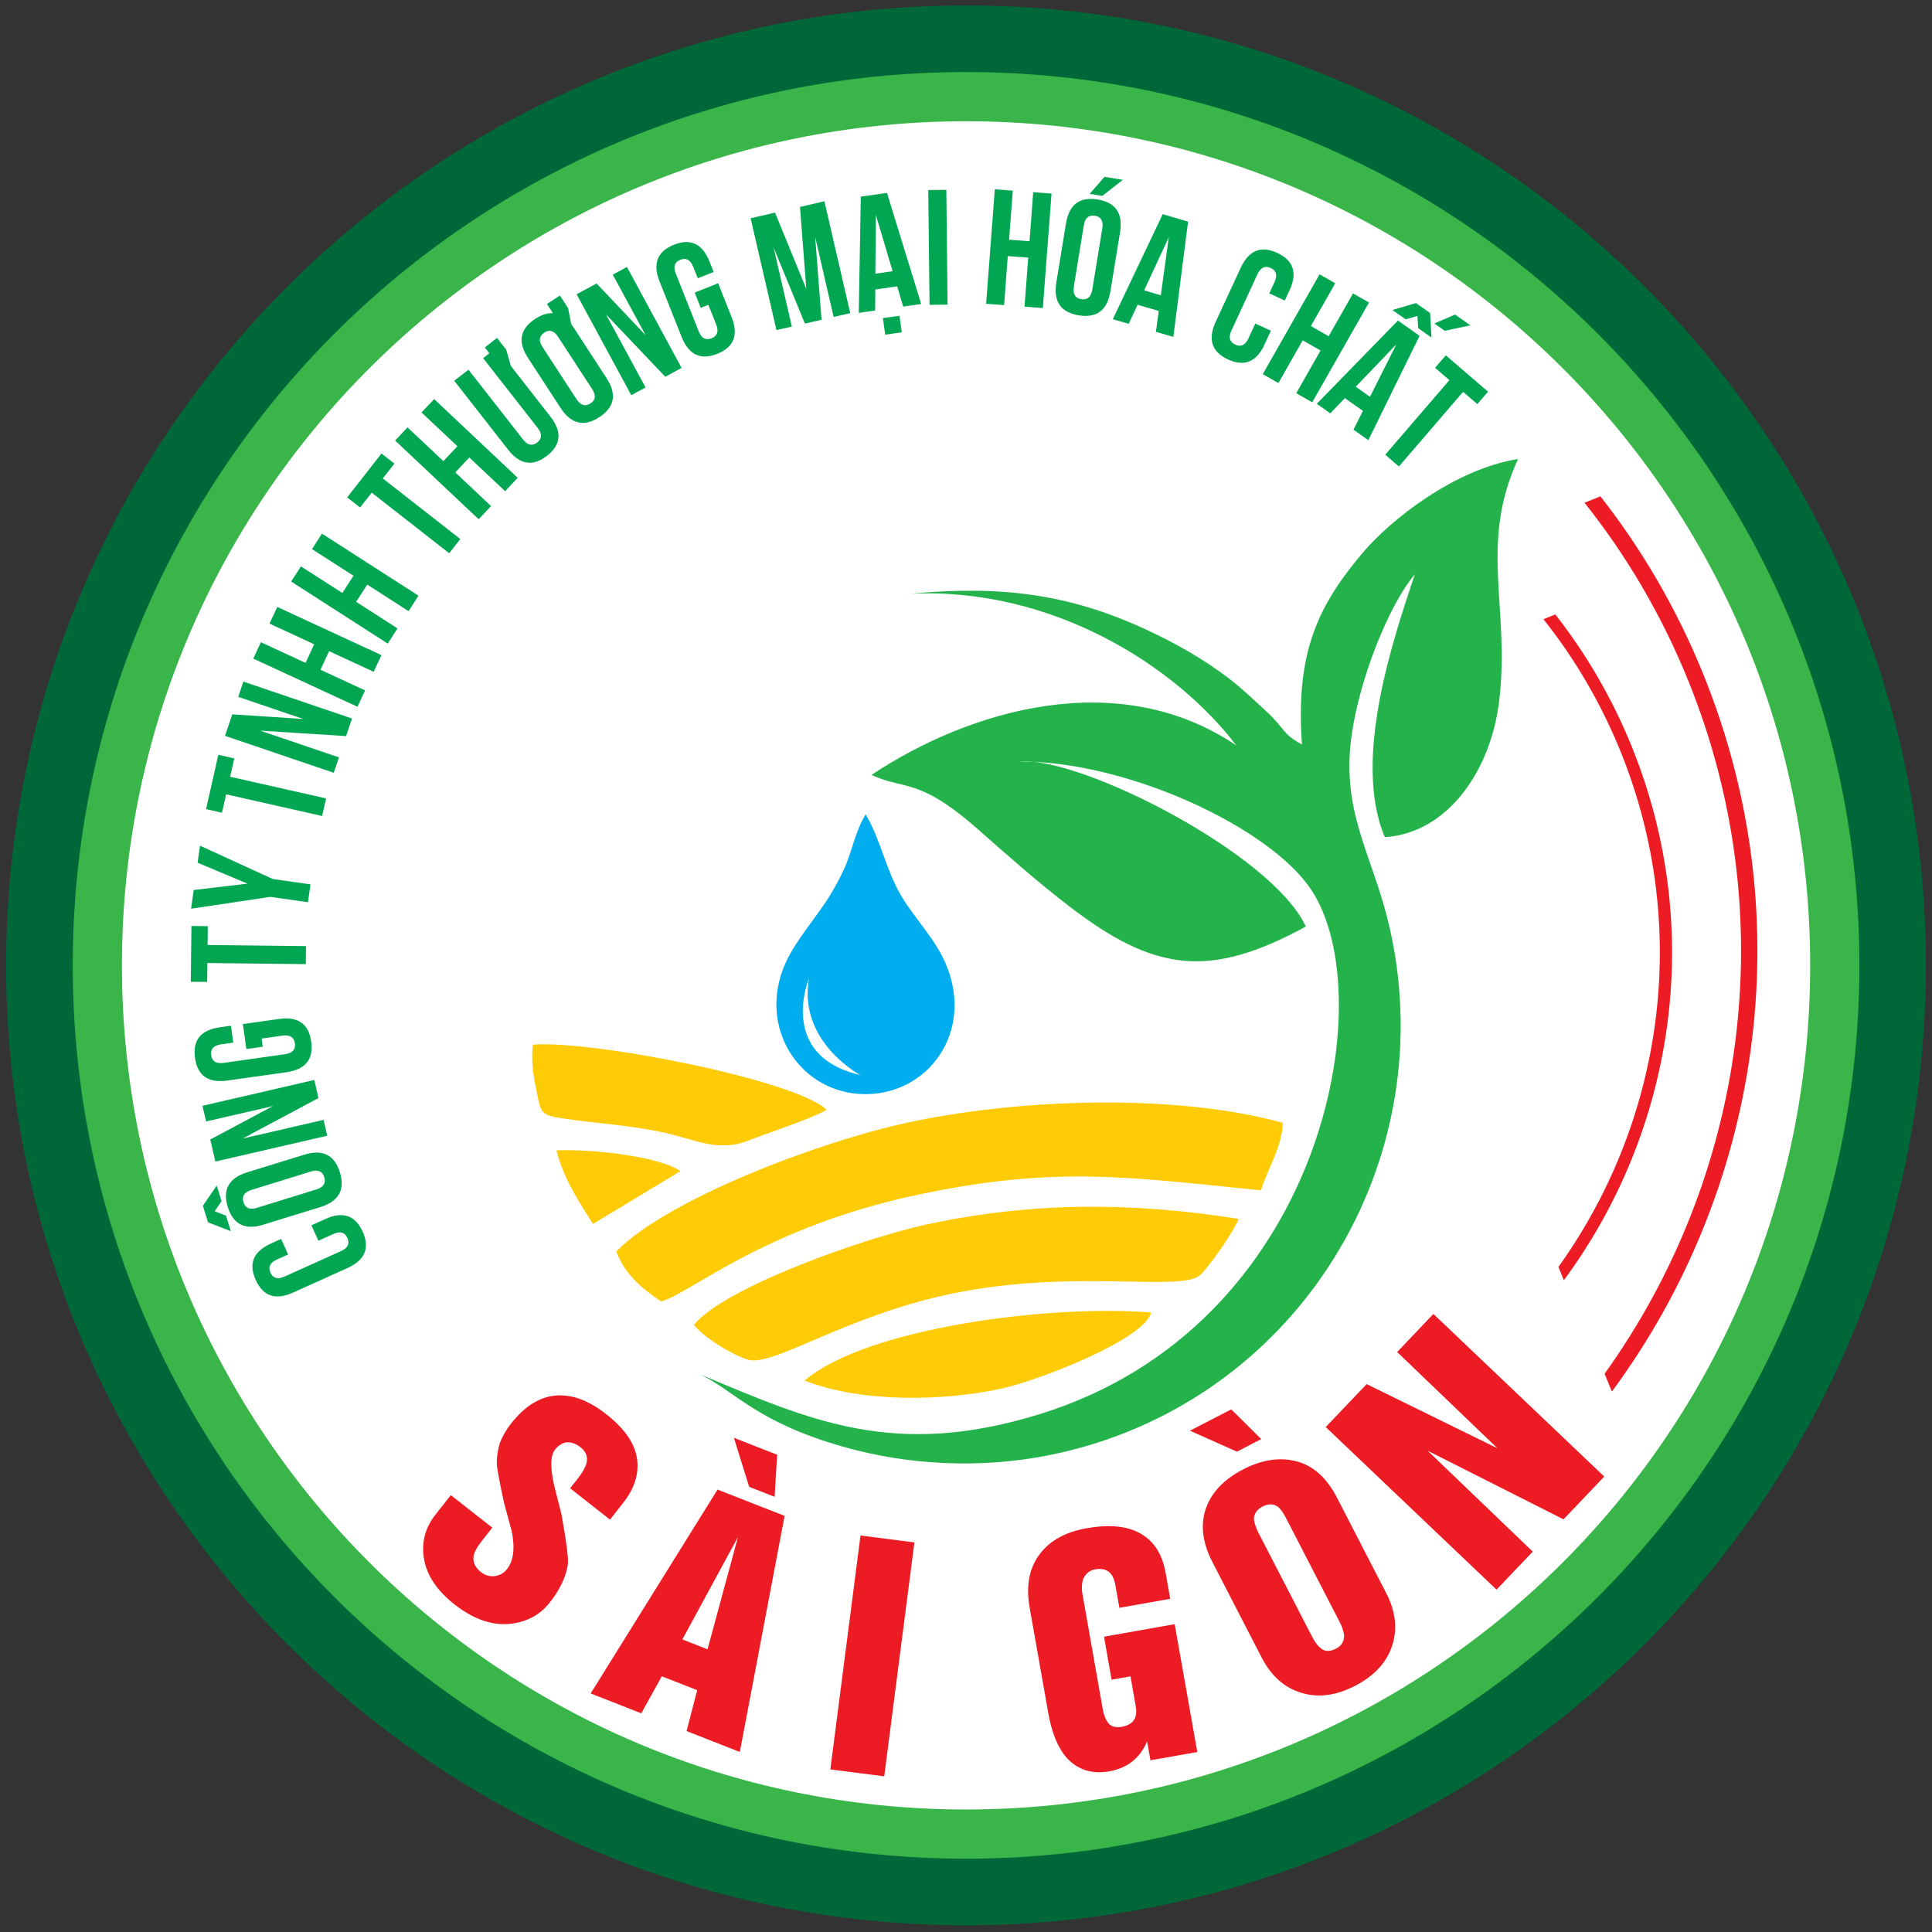<svg width="158" height="158" viewBox="0 0 158 158" fill="none" xmlns="http://www.w3.org/2000/svg">
<rect x="0" y="0" width="158" height="158" fill="#333333" stroke="none"/>
<path d="M157.5 78.949C157.5 122.303 122.355 157.449 79 157.449C35.645 157.449 0.5 122.303 0.5 78.949C0.5 35.594 35.645 0.449 79 0.449C122.355 0.449 157.5 35.594 157.5 78.949Z" fill="#006838"/>
<path d="M152.061 78.949C152.061 119.298 119.354 152.005 79.005 152.005C38.656 152.005 5.949 119.298 5.949 78.949C5.949 38.599 38.656 5.893 79.005 5.893C119.354 5.893 152.061 38.599 152.061 78.949Z" fill="#39B54A"/>
<path d="M148.038 78.949C148.038 117.075 117.131 147.982 79.005 147.982C40.878 147.982 9.972 117.075 9.972 78.949C9.972 40.822 40.878 9.916 79.005 9.916C117.131 9.916 148.038 40.822 148.038 78.949Z" fill="white"/>
<path d="M122.388 130.003L108.418 116.706L111.764 113.192L122.465 118.443L114.261 110.57L117.223 107.455L131.197 120.753L127.866 124.252L116.747 118.636L125.35 126.893L122.383 130.008L122.388 130.003ZM107.3 133.844C107.569 134.362 107.861 134.718 108.183 134.914C108.476 135.073 108.836 135.044 109.254 134.828C109.724 134.588 109.945 134.214 109.921 133.714C109.868 133.364 109.748 133.018 109.571 132.673L105.188 124.18C104.976 123.767 104.765 123.46 104.554 123.263C104.179 122.966 103.747 122.951 103.253 123.206C102.778 123.451 102.538 123.806 102.547 124.271C102.6 124.622 102.73 124.982 102.917 125.352L107.3 133.844ZM100.694 115.256L103.142 117.69L101.155 118.717L97.314 117.003L100.694 115.261V115.256ZM99.148 127.738C98.313 126.12 98.15 124.622 98.654 123.259C99.134 121.982 100.147 120.949 101.683 120.157C103.2 119.375 104.64 119.154 106.013 119.504C107.386 119.855 108.5 120.849 109.34 122.481L113.363 130.282C114.136 131.784 114.299 133.22 113.848 134.593C113.397 135.966 112.384 137.056 110.819 137.867C109.268 138.669 107.809 138.861 106.436 138.443C105.048 138.035 103.963 137.07 103.171 135.539L99.148 127.738ZM85.726 140.08L84.204 131.463C83.887 129.663 84.175 128.198 85.063 127.051C85.903 125.966 87.171 125.28 88.875 124.977C90.555 124.68 91.919 124.776 92.97 125.26C94.247 125.846 95.034 126.974 95.327 128.64L95.701 130.752L91.544 131.487L91.208 129.595C91.03 128.597 90.483 128.179 89.561 128.342C89.096 128.424 88.765 128.702 88.563 129.183C88.462 129.557 88.448 129.936 88.515 130.315L90.171 139.701C90.272 140.277 90.445 140.704 90.694 140.982C90.93 141.218 91.275 141.299 91.741 141.218C92.668 141.054 93.052 140.493 92.883 139.542L92.451 137.094L90.906 137.368L90.286 133.849L96.066 132.826L97.915 143.282L94.084 143.959L93.81 142.413C93.224 143.786 92.192 144.602 90.714 144.861C89.302 145.111 88.15 144.741 87.238 143.762C86.518 142.941 86.014 141.717 85.726 140.08ZM67.906 144.703L70.373 125.572L74.78 126.139L72.313 145.269L67.906 144.703ZM55.799 134.07L57.863 134.881L60.354 125.692L55.803 134.074L55.799 134.07ZM63.556 118.972L63.35 122.409L61.267 121.593L60.018 117.584L63.561 118.972H63.556ZM58.679 121.818L64.166 123.969L60.503 143.277L56.149 141.568L57.018 138.222L54.123 137.089L52.443 140.114L48.305 138.491L58.684 121.814L58.679 121.818ZM36.874 122.274L40.259 124.934L39.38 126.052C38.987 126.557 38.766 126.969 38.723 127.305C38.67 127.786 38.871 128.203 39.318 128.554C39.683 128.842 40.077 128.947 40.494 128.89C40.888 128.832 41.209 128.645 41.459 128.328C41.997 127.646 42.131 126.609 41.848 125.217L41.224 122.918C40.84 121.146 40.643 120.071 40.629 119.692C40.619 119.154 40.705 118.588 40.883 117.992C41.099 117.44 41.401 116.917 41.795 116.418C42.914 114.997 44.138 114.233 45.463 114.128C46.778 114.017 48.151 114.531 49.591 115.664C51.06 116.821 51.891 118.007 52.088 119.24C52.285 120.484 51.91 121.703 50.964 122.903L49.884 124.276L46.625 121.713L47.268 120.897C47.628 120.436 47.863 120.018 47.974 119.634C48.084 119.135 47.921 118.708 47.474 118.357C47.109 118.069 46.745 117.939 46.385 117.949C46.01 117.987 45.679 118.184 45.391 118.549C45.012 119.029 44.988 119.994 45.309 121.439L45.919 123.849C46.337 126.163 46.509 127.55 46.432 127.997C46.274 128.986 45.78 130.013 44.949 131.069C44.215 132 43.226 132.567 41.987 132.764C40.403 133.009 38.8 132.49 37.167 131.208C35.612 129.984 34.767 128.626 34.628 127.133C34.513 125.942 34.834 124.867 35.588 123.902L36.87 122.27L36.874 122.274Z" fill="#ED1C24"/>
<path fill-rule="evenodd" clip-rule="evenodd" d="M106.469 60.884C104.765 59.943 105.178 59.655 103.464 58.085C102.562 57.26 101.553 56.285 100.497 55.478C98.399 53.88 96.057 52.545 93.464 51.364C87.377 48.594 81.828 47.85 74.411 48.561C86.086 47.989 96.181 54.499 101.107 60.961C91.463 54.451 79.307 58.037 71.271 63.371C73.983 64.643 75.073 63.505 79.994 67.835C82.557 70.092 84.713 72.017 87.44 74.115C94.381 79.448 98.889 80.091 106.791 75.771C104.05 69.837 88.4 61.863 83.397 62.271C92.298 62.271 103.853 67.682 107.233 72.766C113.089 81.575 108.212 108.502 85.01 115.654C73.148 119.313 66.326 116.192 57.296 112.414C60.201 113.835 61.871 116.307 69 118.328C74.243 119.817 80.114 120.124 85.716 119.02C106.08 114.992 118.375 94.781 113.473 75.151C112.129 69.77 109.662 66.27 110.54 60.097C111.184 55.579 113.512 49.574 115.706 46.967C113.973 52.176 110.555 62.113 113.253 68.464C118.49 68.114 121.951 62.895 122.609 57.283C123.512 49.622 120.919 44.552 124.15 37.534C118.908 38.383 113.689 42.546 111.443 45.205C107.727 49.602 105.946 53.433 106.474 60.884" fill="#24B34B"/>
<path fill-rule="evenodd" clip-rule="evenodd" d="M50.403 102.337C51.041 104.08 52.275 105.227 54.066 106.437C56.48 105.765 62.577 100.326 75.169 97.681C86.292 95.343 92.154 96.245 103.123 97.345C103.685 95.53 104.837 93.831 104.909 91.824C95.966 89.361 83.038 89.865 74.008 91.853C66.754 93.447 54.536 98.118 50.403 102.337Z" fill="#FFCB05"/>
<path fill-rule="evenodd" clip-rule="evenodd" d="M56.754 108.343C57.416 109.27 59.807 110.782 61.161 111.195C63.225 111.823 69.221 107.527 78.078 105.746C87.857 103.782 96.388 105.626 98.078 104.33C98.692 103.859 100.843 100.835 101.299 99.683C92.61 98.295 84.386 98.29 75.856 100.12C70.724 101.224 59.269 105.256 56.749 108.343" fill="#FFCB05"/>
<path fill-rule="evenodd" clip-rule="evenodd" d="M70.791 66.587L70.45 67.226C69.413 69.53 69.759 70.024 68.021 72.982C66.917 74.864 65.184 76.716 64.276 78.68C61.814 84.018 65.472 89.496 70.791 89.481C75.947 89.467 79.605 84.407 77.421 79.006C76.528 76.798 74.895 75.257 73.705 73.265C72.452 71.167 71.977 68.536 70.786 66.592" fill="#00AEEF"/>
<path fill-rule="evenodd" clip-rule="evenodd" d="M67.603 90.758C65.049 88.315 48.496 85.07 43.581 85.43C43.427 86.639 43.595 87.83 43.825 88.963C44.224 90.936 44.104 91.176 45.928 91.45C48.756 91.882 51.218 91.987 54.017 92.563C56.907 93.154 58.636 94.296 61.261 93.255C62.932 92.592 66.341 91.502 67.608 90.758" fill="#FFCB05"/>
<path fill-rule="evenodd" clip-rule="evenodd" d="M65.798 112.908C70.402 114.704 77.089 114.627 81.986 113.537C85.063 112.856 93.666 109.49 94.132 107.335C85.961 106.668 70.897 108.559 65.798 112.904" fill="#FFCB05"/>
<path fill-rule="evenodd" clip-rule="evenodd" d="M48.492 100.095L55.645 95.775C53.844 94.522 48.127 93.951 45.501 94.08C46.135 96.529 47.431 98.386 48.492 100.095Z" fill="#FFCB05"/>
<path fill-rule="evenodd" clip-rule="evenodd" d="M66.153 80.034C66.153 80.034 63.527 86.342 70.359 87.916C70.359 87.916 65.27 85.242 66.153 80.034Z" fill="white"/>
<path d="M118.241 29.06L121.692 32.032L120.819 33.05L119.652 32.046L114.405 38.148L113.286 37.188L118.533 31.086L117.362 30.078L118.236 29.06H118.241ZM113.877 25.349L115.802 24.788L116.954 25.599L117.064 27.601L115.98 26.833L115.917 25.834L114.962 26.118L113.877 25.354V25.349ZM120.247 26.607L118.154 27.054L117.305 26.454L118.999 25.724L120.247 26.607ZM110.872 31.624L112.038 32.45L114.194 28.163L110.872 31.629V31.624ZM111.904 35.997L110.689 35.138L111.462 33.602L109.984 32.56L108.793 33.803L107.689 33.021L114.328 26.214L116.095 27.462L111.904 35.997ZM104.554 31.326L103.272 30.597L107.914 22.436L109.196 23.165L107.204 26.665L108.659 27.495L110.651 23.996L111.957 24.74L107.314 32.901L106.009 32.157L107.996 28.662L106.537 27.831L104.549 31.326H104.554ZM103.935 27.044L103.411 28.177C102.754 29.603 101.755 30.011 100.425 29.392C99.096 28.777 98.76 27.755 99.417 26.329L101.467 21.898C102.13 20.472 103.123 20.064 104.453 20.683C105.783 21.298 106.119 22.32 105.457 23.746L105.072 24.577L103.805 23.991L104.228 23.074C104.487 22.512 104.386 22.128 103.92 21.917C103.455 21.701 103.095 21.874 102.835 22.431L100.709 27.03C100.449 27.587 100.555 27.966 101.021 28.182C101.482 28.398 101.842 28.225 102.101 27.673L102.663 26.459L103.93 27.044H103.935ZM93.565 23.746L94.933 24.149L95.586 19.397L93.565 23.751V23.746ZM95.956 27.553L94.53 27.135L94.766 25.431L93.032 24.922L92.308 26.483L91.007 26.103L95.087 17.515L97.161 18.125L95.956 27.553ZM91.828 14.707L90.147 16.022L89.115 15.854L90.325 14.462L91.828 14.707ZM87.176 18.278C87.43 16.728 88.294 16.075 89.768 16.315C91.242 16.555 91.852 17.453 91.597 19.003L90.81 23.823C90.555 25.373 89.691 26.031 88.218 25.786C86.744 25.546 86.134 24.649 86.388 23.098L87.176 18.278ZM87.824 23.424C87.723 24.039 87.925 24.385 88.429 24.466C88.933 24.548 89.23 24.284 89.331 23.674L90.147 18.677C90.248 18.067 90.046 17.726 89.542 17.645C89.038 17.563 88.736 17.822 88.635 18.432L87.819 23.429L87.824 23.424ZM82.116 24.951L80.647 24.841L81.357 15.479L82.826 15.59L82.524 19.603L84.195 19.728L84.497 15.715L85.995 15.83L85.284 25.191L83.787 25.076L84.089 21.067L82.418 20.942L82.116 24.951ZM75.918 15.542L77.392 15.527L77.493 24.913L76.019 24.927L75.913 15.542H75.918ZM73.556 25.825L73.748 27.179L72.394 27.371L72.203 26.017L73.556 25.825ZM71.583 22.383L72.999 22.181L71.631 17.582L71.588 22.383H71.583ZM75.332 24.865L73.864 25.071L73.374 23.42L71.583 23.674L71.569 25.398L70.23 25.585L70.397 16.079L72.539 15.777L75.337 24.865H75.332ZM65.942 23.645L65.424 16.924L67.421 16.463L69.533 25.609L68.175 25.921L66.663 19.363L67.186 26.151L65.827 26.463L63.264 20.242L64.757 26.708L63.499 26.996L61.387 17.851L63.384 17.39L65.942 23.636V23.645ZM56.812 23.928L58.732 23.165L59.831 25.935C60.412 27.395 60.019 28.398 58.66 28.936C57.297 29.478 56.327 29.017 55.746 27.558L53.941 23.021C53.36 21.557 53.754 20.558 55.112 20.016C56.476 19.474 57.445 19.934 58.026 21.394L58.362 22.244L57.066 22.757L56.692 21.821C56.466 21.25 56.116 21.058 55.64 21.245C55.165 21.432 55.04 21.811 55.271 22.387L57.143 27.097C57.369 27.668 57.719 27.855 58.194 27.663C58.669 27.476 58.794 27.097 58.569 26.53L57.93 24.927L57.306 25.177L56.812 23.928ZM49.558 25.71L52.794 31.686L51.627 32.32L47.158 24.068L48.79 23.184L52.794 27.409L50.115 22.464L51.272 21.835L55.741 30.088L54.407 30.813L49.558 25.71ZM46.721 26.516C46.793 26.612 46.865 26.718 46.937 26.828L49.601 30.918C50.46 32.234 50.264 33.299 49.015 34.115C47.763 34.932 46.706 34.682 45.847 33.367L43.183 29.276C42.323 27.961 42.52 26.89 43.778 26.074C44.287 25.743 44.767 25.585 45.218 25.613L44.728 24.86L45.789 24.169L46.457 25.191L46.721 26.521V26.516ZM47.138 32.632C47.479 33.151 47.858 33.271 48.291 32.992C48.713 32.718 48.756 32.32 48.415 31.802L45.65 27.558C45.314 27.039 44.935 26.924 44.513 27.198C44.085 27.476 44.037 27.875 44.373 28.388L47.138 32.632ZM41.786 29.939L45.012 34.068C45.981 35.306 45.885 36.377 44.733 37.274C43.576 38.177 42.515 38.009 41.55 36.77L37.148 31.139L38.31 30.232L42.77 35.935C43.144 36.415 43.533 36.501 43.936 36.184C44.335 35.873 44.344 35.474 43.97 34.994L39.51 29.291L40.019 28.892L39.649 28.417L40.648 27.635L41.397 28.595L41.781 29.939H41.786ZM40.158 41.388L39.145 42.464L32.314 36.026L33.327 34.951L36.26 37.711L37.407 36.492L34.474 33.731L35.507 32.637L42.338 39.075L41.306 40.169L38.382 37.413L37.235 38.633L40.158 41.388ZM28.392 40.678L31.2 37.087L32.256 37.913L31.306 39.127L37.643 44.082L36.735 45.243L30.399 40.289L29.448 41.504L28.392 40.678ZM32.506 51.393L31.709 52.632L23.812 47.557L24.609 46.319L27.998 48.493L28.906 47.082L25.516 44.907L26.328 43.64L34.225 48.714L33.413 49.982L30.034 47.807L29.126 49.218L32.511 51.393H32.506ZM29.856 56.462L29.237 57.802L20.716 53.861L21.335 52.521L24.988 54.211L25.694 52.689L22.041 50.999L22.674 49.636L31.195 53.577L30.562 54.941L26.913 53.251L26.208 54.773L29.856 56.462ZM21.287 59.756L27.72 61.94L27.293 63.198L18.402 60.178L18.997 58.421L24.806 58.8L19.482 56.99L19.904 55.742L28.79 58.762L28.301 60.197L21.277 59.751L21.287 59.756ZM16.851 66.174L17.855 61.729L19.16 62.022L18.82 63.524L26.669 65.296L26.342 66.731L18.493 64.96L18.152 66.467L16.846 66.169L16.851 66.174ZM22.103 73.346L15.627 74.316L15.843 72.785L20.24 72.266L16.16 70.552L16.357 69.16L22.309 71.887L25.392 72.324L25.185 73.783L22.103 73.346ZM15.603 80.283L15.656 75.727L16.995 75.742L16.976 77.283L25.022 77.374L25.008 78.848L16.962 78.757L16.942 80.302L15.603 80.288V80.283ZM20.149 85.794L19.861 83.749L22.809 83.332C24.364 83.111 25.247 83.725 25.449 85.18C25.656 86.63 24.979 87.465 23.423 87.686L18.589 88.368C17.034 88.588 16.15 87.969 15.949 86.519C15.742 85.069 16.419 84.234 17.974 84.013L18.882 83.884L19.079 85.266L18.08 85.406C17.471 85.492 17.202 85.785 17.274 86.294C17.346 86.802 17.682 87.009 18.296 86.922L23.313 86.212C23.918 86.126 24.187 85.833 24.115 85.324C24.043 84.82 23.706 84.609 23.102 84.695L21.393 84.935L21.489 85.602L20.159 85.79L20.149 85.794ZM19.842 93.111L26.462 91.584L26.76 92.88L17.614 94.992L17.197 93.187L22.334 90.451L16.856 91.713L16.558 90.432L25.704 88.32L26.044 89.798L19.837 93.115L19.842 93.111ZM18.877 100.686L17.01 99.961L16.592 98.607L17.725 96.956L18.119 98.228L17.557 99.058L18.483 99.418L18.877 100.686ZM21.541 100.153C20.039 100.619 19.069 100.134 18.627 98.708C18.186 97.282 18.714 96.337 20.216 95.871L24.883 94.431C26.385 93.965 27.355 94.445 27.797 95.876C28.238 97.302 27.705 98.247 26.208 98.713L21.541 100.153ZM25.857 97.278C26.453 97.095 26.669 96.759 26.52 96.269C26.371 95.784 26.001 95.631 25.406 95.813L20.567 97.311C19.976 97.493 19.76 97.825 19.909 98.314C20.058 98.804 20.428 98.958 21.018 98.775L25.857 97.278ZM25.468 100.206L26.606 99.692C28.037 99.044 29.054 99.39 29.659 100.724C30.264 102.059 29.846 103.053 28.416 103.701L23.966 105.707C22.53 106.355 21.517 106.01 20.913 104.675C20.308 103.341 20.721 102.347 22.156 101.699L22.991 101.32L23.562 102.592L22.646 103.005C22.084 103.259 21.911 103.614 22.117 104.08C22.329 104.546 22.713 104.651 23.274 104.397L27.893 102.313C28.45 102.064 28.622 101.704 28.411 101.238C28.2 100.772 27.821 100.667 27.264 100.916L26.04 101.468L25.463 100.196L25.468 100.206Z" fill="#00A651"/>
<path d="M130.881 40.592L129.584 41.115C133.027 45.445 135.912 50.332 138.086 55.714C145.95 75.18 142.652 96.428 131.226 112.342L131.817 113.806C143.9 97.46 147.481 75.401 139.325 55.21C137.155 49.833 134.289 44.941 130.881 40.587" fill="#ED1C24"/>
<path d="M127.189 50.251L126.224 50.639C128.783 53.861 130.929 57.495 132.547 61.498C138.394 75.977 135.941 91.776 127.448 103.61L127.89 104.699C136.877 92.544 139.536 76.14 133.473 61.124C131.86 57.125 129.729 53.486 127.194 50.251" fill="#ED1C24"/>
</svg>

